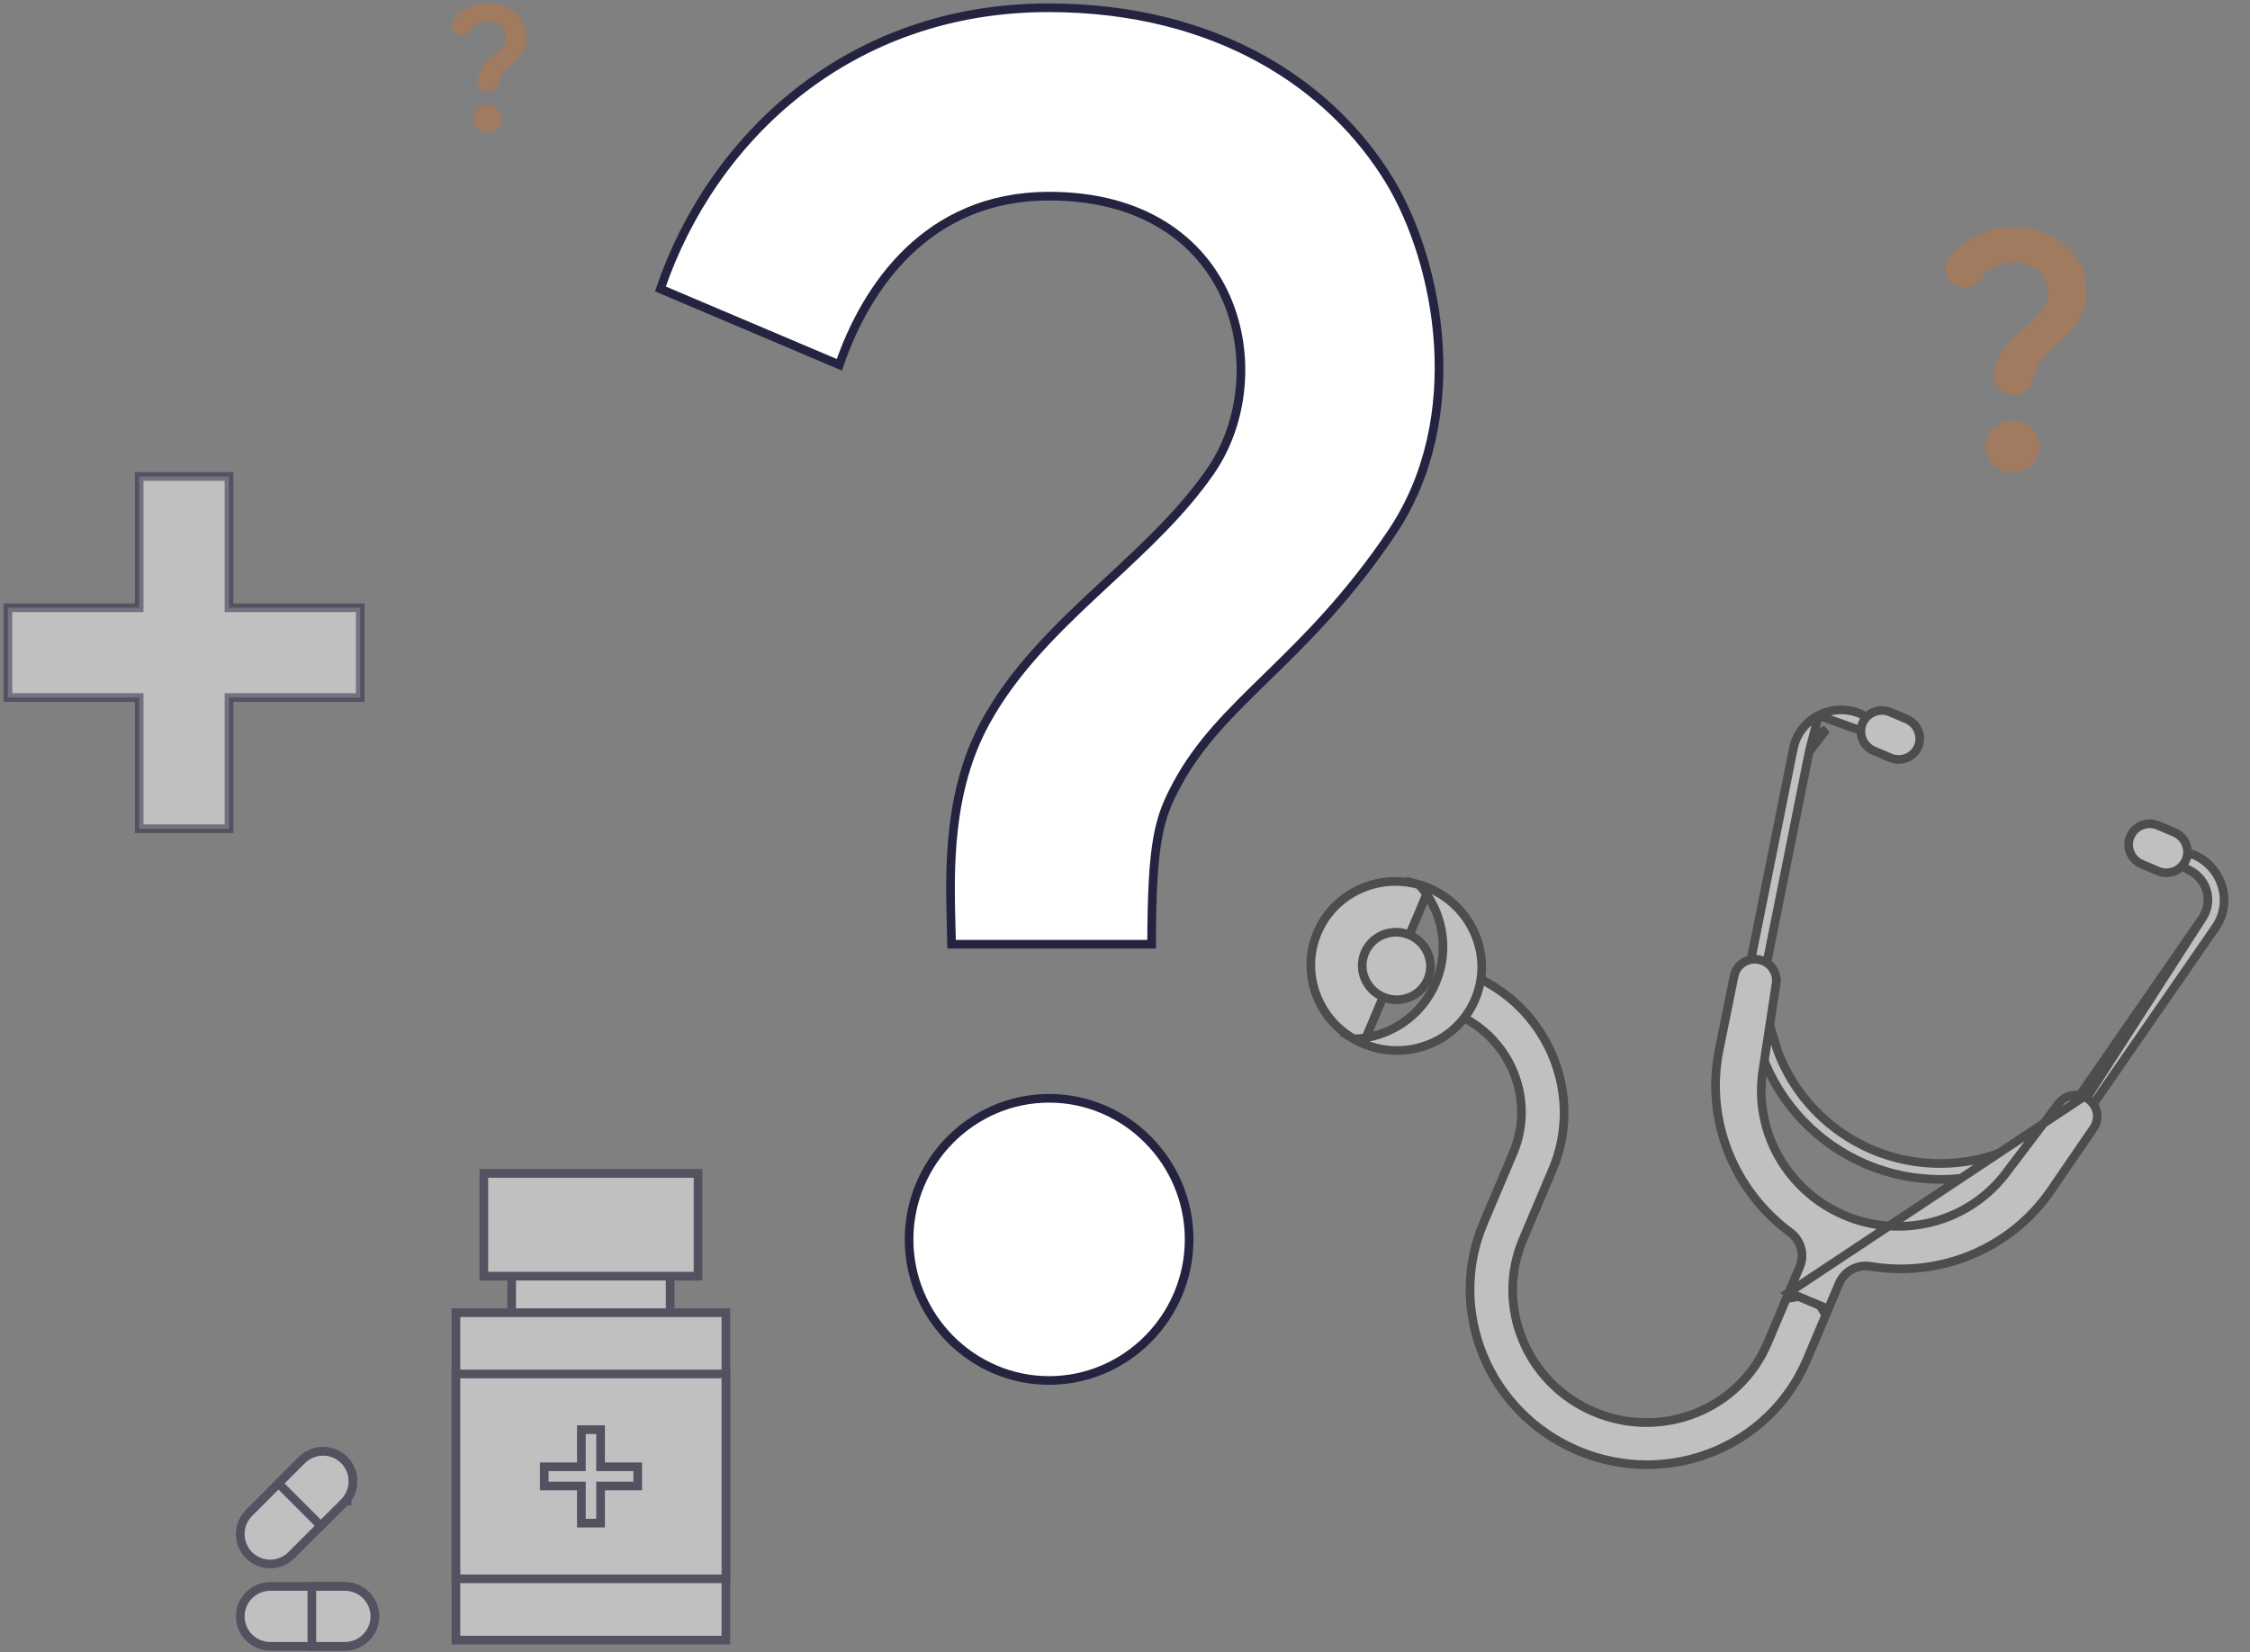 <svg xmlns="http://www.w3.org/2000/svg" width="452" height="332" viewBox="0 0 452 332" fill="none"><rect x="0" y="0" width="452" height="332" fill="#808080" stroke="none"/><g opacity="0.5"><path d="M365.313 143.75L365.315 143.748C366.608 143.078 368.038 142.702 369.504 142.649C370.968 142.596 372.429 142.867 373.781 143.441C374.172 143.615 374.478 143.933 374.635 144.322C374.793 144.712 374.789 145.144 374.628 145.524C374.467 145.905 374.16 146.208 373.77 146.366C373.381 146.524 372.941 146.526 372.544 146.367C372.542 146.366 372.539 146.365 372.537 146.365L365.313 143.75ZM365.313 143.75C364.018 144.416 362.893 145.36 362.02 146.513C361.146 147.666 360.545 148.999 360.26 150.417L351.009 196.553C350.968 196.756 350.968 196.966 351.01 197.171C351.051 197.377 351.133 197.573 351.251 197.75C351.491 198.106 351.864 198.357 352.289 198.445C352.714 198.533 353.152 198.449 353.506 198.218C353.681 198.104 353.831 197.956 353.947 197.785C354.064 197.613 354.145 197.421 354.185 197.218L363.435 151.087L363.435 151.086M365.313 143.75L363.435 151.086M363.435 151.086C363.629 150.126 364.037 149.223 364.628 148.443C365.22 147.664 365.98 147.027 366.852 146.578L363.435 151.086ZM442.406 184.52L442.407 184.518C442.963 183.71 443.328 182.788 443.477 181.819C443.625 180.851 443.554 179.861 443.268 178.921C442.986 177.98 442.496 177.112 441.836 176.38C441.177 175.649 440.365 175.072 439.458 174.688C439.067 174.514 438.762 174.197 438.605 173.808C438.447 173.417 438.451 172.986 438.612 172.605C438.773 172.225 439.08 171.922 439.47 171.763C439.859 171.605 440.299 171.604 440.696 171.763C443.449 172.93 445.515 175.224 446.37 178.056C447.225 180.889 446.762 183.9 445.095 186.336C445.095 186.336 445.095 186.337 445.094 186.337L418.317 225.044C418.317 225.044 418.316 225.044 418.316 225.045C418.078 225.388 417.709 225.626 417.287 225.701C416.864 225.777 416.424 225.683 416.066 225.438L442.406 184.52ZM442.406 184.52L415.632 223.221M442.406 184.52L415.632 223.221M415.632 223.221C415.394 223.564 415.304 223.99 415.384 224.405C415.464 224.82 415.707 225.193 416.065 225.438L415.632 223.221ZM354.657 203.166L354.657 203.165C354.596 202.964 354.495 202.776 354.359 202.611L355.031 202.06L354.359 202.611C354.224 202.446 354.057 202.309 353.868 202.207C353.679 202.105 353.472 202.041 353.259 202.018C353.046 201.995 352.831 202.014 352.628 202.073L352.386 201.238L352.628 202.073C352.425 202.132 352.236 202.229 352.074 202.36C351.911 202.491 351.776 202.652 351.678 202.833C351.579 203.015 351.517 203.215 351.497 203.422C351.476 203.628 351.497 203.838 351.558 204.039L351.558 204.039L353.994 212.019L353.995 212.02C353.998 212.031 354.002 212.042 354.006 212.054C354.011 212.07 354.017 212.087 354.023 212.105C357.619 221.899 365.234 229.871 374.917 233.969C384.599 238.067 395.622 237.985 405.156 233.748C405.157 233.748 405.158 233.747 405.159 233.747L405.182 233.737L405.188 233.734L413.009 230.111C413.011 230.11 413.013 230.11 413.015 230.109C413.391 229.926 413.676 229.605 413.811 229.217C413.947 228.827 413.924 228.395 413.741 228.014C413.558 227.632 413.229 227.334 412.826 227.185L413.126 226.37L412.826 227.185C412.424 227.037 411.983 227.051 411.6 227.22C411.598 227.221 411.596 227.221 411.594 227.222L403.784 230.84L403.784 230.84L403.771 230.845C395.055 234.713 384.993 234.784 376.155 231.043C367.332 227.308 360.386 220.054 357.089 211.126L357.08 211.103L357.073 211.079L354.657 203.166Z" fill="white" stroke="#191919" stroke-width="1.738"></path><path d="M430.263 173.647L433.516 175.024C435.711 175.953 438.211 174.947 439.115 172.811C440.019 170.675 439 168.18 436.806 167.252L433.553 165.875C431.359 164.946 428.858 165.952 427.954 168.088C427.051 170.223 428.069 172.719 430.263 173.647ZM376.471 150.88L379.724 152.257C381.918 153.185 384.418 152.179 385.322 150.044C386.226 147.908 385.208 145.413 383.014 144.484L379.76 143.107C377.566 142.178 375.066 143.184 374.162 145.32C373.258 147.456 374.276 149.951 376.471 150.88ZM311.89 235.015C318.16 220.2 311.3 203.056 296.526 196.311L293.234 204.089C303.622 208.974 308.444 221.127 303.983 231.668L298.032 245.728C290.555 263.394 299.014 283.884 316.961 291.48C334.908 299.076 355.507 290.885 362.984 273.219L366.78 264.253L364.257 260.048L358.858 260.94L355.078 269.873C349.408 283.267 333.81 289.446 320.251 283.707C306.693 277.969 300.27 262.469 305.939 249.075L311.89 235.015Z" fill="white" stroke="#191919" stroke-width="1.738"></path><path d="M273.888 209.706C265.13 205.999 261.012 196.006 264.654 187.399C268.297 178.793 278.338 174.793 287.097 178.499L273.888 209.706ZM273.888 209.706C274.099 209.795 274.464 209.865 275.005 209.862M273.888 209.706L275.005 209.862M275.005 209.862C275.534 209.859 276.177 209.786 276.91 209.633M275.005 209.862L276.91 209.633M276.91 209.633C278.373 209.327 280.131 208.715 281.929 207.785M276.91 209.633L281.929 207.785M281.929 207.785C285.537 205.919 289.193 202.838 291.007 198.553M281.929 207.785L291.007 198.553M291.007 198.553C292.83 194.245 292.684 189.548 291.615 185.721M291.007 198.553L291.615 185.721M291.615 185.721C291.082 183.811 290.326 182.144 289.498 180.875M291.615 185.721L289.498 180.875M289.498 180.875C288.653 179.583 287.794 178.794 287.097 178.499L289.498 180.875Z" fill="white" stroke="#191919" stroke-width="1.738"></path><path d="M285.125 177.796C289.776 183.042 291.313 190.634 288.424 197.46C285.535 204.286 279.015 208.467 272.011 208.78C280.763 213.825 292.299 210.335 296.332 200.806C300.364 191.279 294.841 180.567 285.125 177.796Z" fill="white" stroke="#191919" stroke-width="1.738"></path><path d="M274.181 191.423C272.729 194.853 274.367 198.848 277.874 200.332C281.381 201.816 285.39 200.211 286.842 196.781C288.293 193.351 286.655 189.357 283.148 187.872C279.641 186.388 275.632 187.993 274.181 191.423Z" fill="white" stroke="#191919" stroke-width="1.738"></path><path d="M359.367 259.699L361.55 254.542C362.595 252.073 361.779 249.221 359.616 247.621L359.616 247.621C348.308 239.26 342.496 225.046 345.355 210.958L348.372 196.094C348.899 193.499 351.707 192.029 354.214 193.09C355.098 193.464 355.833 194.118 356.301 194.947C356.769 195.776 356.944 196.73 356.802 197.658L357.661 197.79L356.802 197.658L354.129 215.107C352.254 227.343 359.044 239.344 370.578 244.226C382.113 249.108 395.455 245.628 402.934 235.764L413.507 221.818C413.507 221.818 413.507 221.818 413.507 221.818C414.704 220.24 416.825 219.609 418.643 220.359L359.367 259.699ZM359.367 259.699L367.275 263.045L369.457 257.888C370.502 255.419 373.118 254.019 375.773 254.459C389.646 256.756 403.897 251.034 412.02 239.174L420.591 226.66L420.591 226.66C422.094 224.465 421.179 221.406 418.643 220.359L359.367 259.699Z" fill="white" stroke="#191919" stroke-width="1.738"></path></g><path opacity="0.5" d="M45.997 121.249V122.118H46.866H72.367V140.158H46.866H45.997V141.026V166.528H27.958V141.026V140.158H27.089H1.588V122.118H27.089H27.958V121.249V95.748H45.997V121.249Z" fill="white" stroke="#242441" stroke-width="1.738"></path><g opacity="0.5"><path d="M102.783 252.572H134.624V267.623H102.783V252.572Z" fill="white" stroke="#242441" stroke-width="1.738"></path><path d="M91.596 263.764H145.823V329.558H91.596V263.764Z" fill="white" stroke="#242441" stroke-width="1.738"></path><path d="M97.189 235.782H140.224V256.43H97.189V235.782Z" fill="white" stroke="#242441" stroke-width="1.738"></path><path d="M91.596 276.077H145.823V317.246H91.596V276.077Z" fill="white" stroke="#242441" stroke-width="1.738"></path><path d="M120.651 293.863V294.732H121.52H128.113V298.591H121.52H120.651V299.46V306.053H116.792V299.46V298.591H115.923H109.33V294.732H115.923H116.792V293.863V287.27H120.651V293.863Z" fill="white" stroke="#242441" stroke-width="1.738"></path></g><g opacity="0.5"><path d="M69.295 330.804H54.28C50.965 330.804 48.267 328.106 48.267 324.791C48.267 321.476 50.965 318.778 54.28 318.778H69.295C72.61 318.778 75.308 321.476 75.308 324.791C75.308 328.106 72.61 330.804 69.295 330.804Z" fill="white" stroke="#242441" stroke-width="1.738"></path><path d="M62.65 330.804V318.778H69.289C72.603 318.778 75.302 321.476 75.302 324.791C75.302 328.106 72.603 330.804 69.289 330.804H62.65Z" fill="white" stroke="#242441" stroke-width="1.738"></path><path d="M69.76 302.505L69.146 301.89C71.49 299.546 71.49 295.731 69.146 293.387C69.146 293.387 69.146 293.387 69.146 293.387M69.76 302.505L69.146 293.387M69.76 302.505L69.146 301.89L58.529 312.508C58.529 312.508 58.529 312.508 58.529 312.508C56.185 314.851 52.369 314.851 50.025 312.508C47.681 310.164 47.681 306.348 50.025 304.004L50.025 304.004L60.642 293.387M69.76 302.505L60.642 293.387M69.146 293.387C66.802 291.043 62.986 291.043 60.642 293.387M69.146 293.387L60.642 293.387M60.642 293.387C60.642 293.387 60.642 293.387 60.642 293.387M60.642 293.387L60.642 293.387" fill="white" stroke="#242441" stroke-width="1.738"></path><path d="M69.145 301.89L69.145 301.89L64.451 306.584L55.948 298.081L60.642 293.387C60.642 293.387 60.642 293.387 60.642 293.387C62.986 291.043 66.802 291.043 69.145 293.387C71.489 295.731 71.489 299.546 69.145 301.89Z" fill="white" stroke="#242441" stroke-width="1.738"></path></g><path d="M198.031 145.005L198.031 145.005C203.54 134.985 211.602 126.996 219.921 119.217C220.835 118.362 221.753 117.509 222.671 116.656C230.07 109.782 237.47 102.906 243.076 94.83C249.848 85.156 251.327 71.322 246.331 59.89C241.307 48.391 229.775 39.41 210.754 39.41C186.159 39.41 173.903 57.854 168.615 73.297L132.666 58.054C143.064 27.559 170.631 1.558 210.609 1.558C244.393 1.558 267.449 17.042 279.174 36.346C284.173 44.621 288.157 56.536 288.946 69.276C289.735 82.01 287.33 95.504 279.632 106.994C270.984 119.846 262.519 128.231 255.06 135.509C254.824 135.739 254.589 135.969 254.355 136.197C247.204 143.17 240.949 149.27 236.524 157.467L236.524 157.467C234.685 160.876 233.373 163.742 232.536 168.503C231.729 173.094 231.365 179.434 231.346 189.735H191.165C191.145 188.632 191.114 187.473 191.081 186.265C190.774 174.825 190.348 158.963 198.031 145.005ZM238.885 249.039C238.885 264.635 226.218 277.388 210.754 277.388C195.291 277.388 182.624 264.635 182.624 249.039C182.624 233.443 195.291 220.69 210.754 220.69C226.218 220.69 238.885 233.443 238.885 249.039Z" fill="white" stroke="#242441" stroke-width="1.738"></path><path d="M393.215 57.451C391.04 56.571 390.115 54.009 391.421 52.145C394.058 48.418 398.463 45.7 404.281 45.7C410.671 45.7 415.048 48.47 417.278 51.938C419.181 54.915 420.296 60.48 417.359 64.621C414.097 69.202 410.97 70.6 409.284 73.551C408.876 74.25 408.632 74.819 408.468 75.984C408.224 77.873 406.592 79.349 404.58 79.349C402.215 79.349 400.284 77.407 400.556 75.156C400.719 73.835 401.046 72.464 401.807 71.169C403.901 67.572 407.925 65.449 410.263 62.266C412.737 58.927 411.351 52.689 404.336 52.689C401.154 52.689 399.088 54.268 397.81 56.157C396.858 57.633 394.874 58.098 393.215 57.451ZM409.746 89.702C409.746 92.549 407.299 94.879 404.308 94.879C401.318 94.879 398.87 92.549 398.87 89.702C398.87 86.855 401.318 84.525 404.308 84.525C407.299 84.525 409.746 86.855 409.746 89.702Z" fill="#FF6D00" fill-opacity="0.25"></path><path d="M92.026 6.864C90.874 6.401 90.385 5.055 91.076 4.076C92.472 2.117 94.804 0.689 97.884 0.689C101.267 0.689 103.584 2.144 104.765 3.967C105.772 5.531 106.363 8.455 104.808 10.631C103.081 13.038 101.425 13.772 100.533 15.323C100.317 15.69 100.187 15.989 100.101 16.601C99.971 17.594 99.108 18.369 98.043 18.369C96.79 18.369 95.768 17.349 95.912 16.166C95.999 15.472 96.171 14.751 96.574 14.071C97.683 12.181 99.813 11.066 101.051 9.393C102.361 7.639 101.627 4.361 97.913 4.361C96.229 4.361 95.135 5.191 94.458 6.184C93.954 6.959 92.904 7.204 92.026 6.864ZM100.777 23.809C100.777 25.305 99.482 26.529 97.899 26.529C96.315 26.529 95.02 25.305 95.02 23.809C95.02 22.313 96.315 21.089 97.899 21.089C99.482 21.089 100.777 22.313 100.777 23.809Z" fill="#FF6D00" fill-opacity="0.25"></path></svg>
